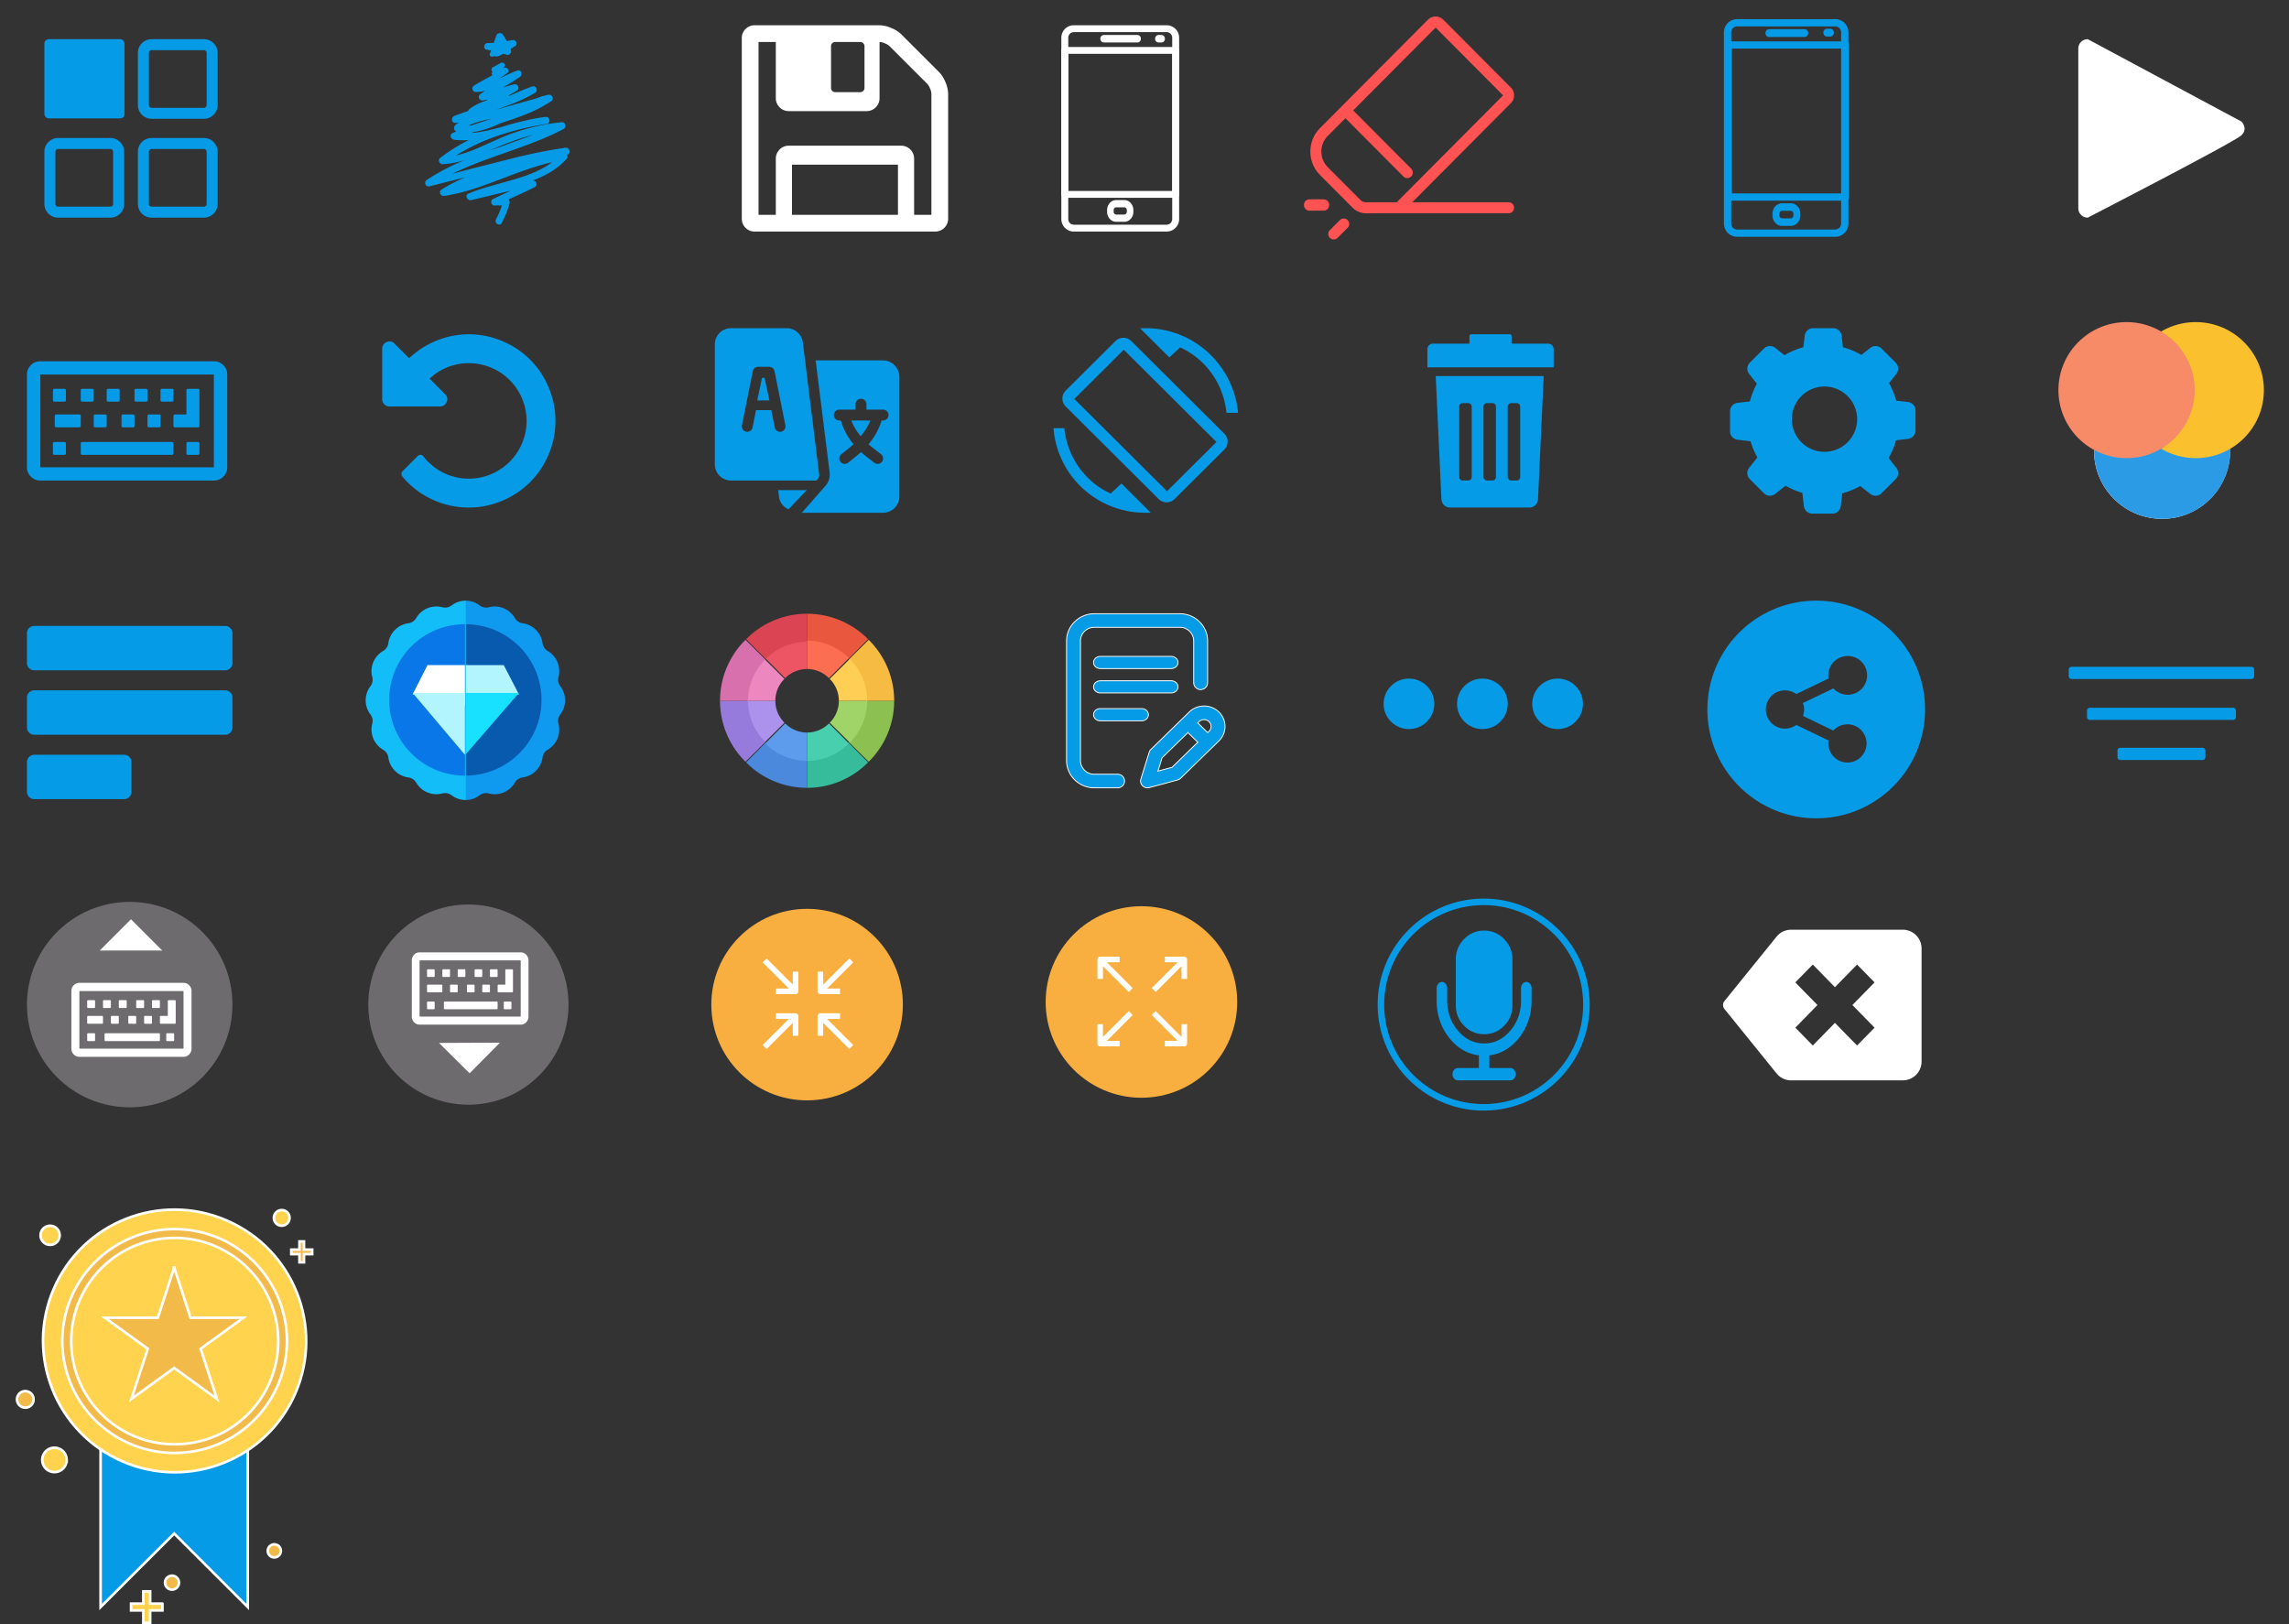 <svg xmlns="http://www.w3.org/2000/svg" xmlns:xlink="http://www.w3.org/1999/xlink" width="2628.972" height="1865.517" xmlns:v="https://vecta.io/nano"><rect width="100%" height="100%" fill="#333333" stroke="none"/><style><![CDATA[.B{fill:#069be6}.C{fill:#fff}.D{stroke-miterlimit:10}.E{fill:#ffd34d}.F{fill:#f2ba49}]]></style><g class="B"><path d="M245.637 552H46.305a15.38 15.38 0 0 1-5.884-1.116 15.32 15.32 0 0 1-4.956-3.346 14.62 14.62 0 0 1-4.493-10.762V430.223a15.08 15.08 0 0 1 1.124-5.842 15.2 15.2 0 0 1 3.369-4.921c1.416-1.43 3.1-2.566 4.956-3.345A15.38 15.38 0 0 1 46.305 415h199.332a14.83 14.83 0 0 1 10.842 4.46 15.21 15.21 0 0 1 3.369 4.921c.759 1.853 1.141 3.839 1.124 5.842v106.553a14.62 14.62 0 0 1-4.493 10.762A14.83 14.83 0 0 1 245.637 552zM46.305 430.223v106.553h199.332V430.223zm16.345 92.269h11.18a1.64 1.64 0 0 0 1.864-1.844v-11.066a1.64 1.64 0 0 0-1.863-1.844H62.65a1.64 1.64 0 0 0-1.863 1.844v11.066a1.64 1.64 0 0 0 1.863 1.844zm2.129-31.615h26.088a1.64 1.64 0 0 0 1.864-1.846v-11.064a1.64 1.64 0 0 0-1.864-1.844H64.779a1.64 1.64 0 0 0-1.863 1.844v11.064a1.64 1.64 0 0 0 1.863 1.846zm-2.129-29.508h11.18a1.64 1.64 0 0 0 1.864-1.845V448.46a1.64 1.64 0 0 0-1.863-1.845H62.65a1.64 1.64 0 0 0-1.863 1.845v11.064a1.64 1.64 0 0 0 1.863 1.845zm134.663 46.369H94.631c-.515-.081-1.037.086-1.411.449s-.555.881-.489 1.397v11.062a1.66 1.66 0 0 0 1.9 1.846h102.678a1.66 1.66 0 0 0 1.9-1.846v-11.062c.066-.516-.115-1.033-.487-1.396s-.894-.53-1.409-.45zm-89.674-18.707a1.64 1.64 0 0 0 1.862 1.846h11.183a1.64 1.64 0 0 0 1.862-1.846v-11.064a1.64 1.64 0 0 0-1.862-1.844h-11.183a1.64 1.64 0 0 0-1.862 1.844zm-13.044-27.662h11.179a1.64 1.64 0 0 0 1.864-1.845V448.46a1.64 1.64 0 0 0-1.864-1.845H94.595a1.64 1.64 0 0 0-1.864 1.845v11.064a1.64 1.64 0 0 0 1.864 1.845zm44.988 27.662a1.64 1.64 0 0 0 1.863 1.846h11.18a1.64 1.64 0 0 0 1.865-1.846v-11.064a1.64 1.64 0 0 0-1.865-1.844h-11.18a1.64 1.64 0 0 0-1.863 1.844v11.064zm-15.173-27.662h11.179a1.64 1.64 0 0 0 1.864-1.845V448.46a1.64 1.64 0 0 0-1.864-1.845H124.41a1.64 1.64 0 0 0-1.864 1.845v11.064a1.64 1.64 0 0 0 1.864 1.845zm44.988 27.662a1.64 1.64 0 0 0 1.862 1.846h11.183a1.64 1.64 0 0 0 1.862-1.846v-11.064a1.64 1.64 0 0 0-1.862-1.844H171.26a1.64 1.64 0 0 0-1.862 1.844zm57.765 18.707h-11.178a1.64 1.64 0 0 0-1.865 1.846v11.062a1.64 1.64 0 0 0 1.865 1.846h11.178a1.64 1.64 0 0 0 1.865-1.846v-11.062a1.64 1.64 0 0 0-1.865-1.846zm-70.811-46.369h11.183a1.64 1.64 0 0 0 1.862-1.845V448.46a1.64 1.64 0 0 0-1.862-1.845h-11.183a1.64 1.64 0 0 0-1.862 1.845v11.064a1.64 1.64 0 0 0 1.862 1.845zm29.818 0h11.178a1.64 1.64 0 0 0 1.865-1.845V448.46a1.64 1.64 0 0 0-1.865-1.845H186.17a1.64 1.64 0 0 0-1.865 1.845v11.064a1.64 1.64 0 0 0 1.865 1.845z"/><path d="M199.213 489.031a1.64 1.64 0 0 0 1.863 1.846h26.087a1.64 1.64 0 0 0 1.865-1.846V448.46a1.64 1.64 0 0 0-1.865-1.845h-11.178a1.64 1.64 0 0 0-1.865 1.845v27.661h-13.043a1.64 1.64 0 0 0-1.864 1.844v11.066zM977.692 483a64.1 64.1 0 0 0 10.781 18 64.91 64.91 0 0 0 11.219-18zm36.568 106h-93.288l27.353-31.248a19.33 19.33 0 0 0 4.623-14.194L936.796 414h77.464a17.93 17.93 0 0 1 7.277 1.537c2.233.987 4.253 2.398 5.949 4.155a19.44 19.44 0 0 1 4.014 6.089c.973 2.325 1.473 4.82 1.472 7.34V570.3c-.017 10.326-8.386 18.69-18.712 18.7zm-25.367-69.716h0c3.53 3.238 7.015 5.905 10.7 8.73l4.524 3.5c2.687 2.154 6.612 1.722 8.765-.966s1.722-6.612-.965-8.765l-4.439-3.426c-3.307-2.522-6.725-5.129-9.915-8.044 3.139-3.754 5.942-7.776 8.376-12.02a77.47 77.47 0 0 0 6.655-15.293h1.666c2.228 0 4.286-1.188 5.4-3.117s1.114-4.306 0-6.235-3.172-3.118-5.4-3.117h-19.129v-6.23a6.24 6.24 0 0 0-6.237-6.238 6.24 6.24 0 0 0-6.238 6.238v6.235h-18.712c-2.228 0-4.286 1.188-5.4 3.117s-1.114 4.306 0 6.235 3.172 3.118 5.4 3.117h1.666c1.637 5.297 3.795 10.418 6.442 15.289a75.31 75.31 0 0 0 8.168 12.02c-3.955 3.614-7.841 6.671-11.956 9.909q-.981.772-1.981 1.561a6.24 6.24 0 0 0-.966 8.765c2.153 2.687 6.078 3.119 8.765.966l1.857-1.462c4.6-3.623 8.579-6.751 12.957-10.767zM878.17 434h-2.956l-5.522 26h14zm59.402 118h-97.963c-10.295-.018-18.632-8.366-18.637-18.661V395.662c.005-10.295 8.342-18.643 18.637-18.662h63.993a18.67 18.67 0 0 1 18.491 16.347l18.879 152.573c-.056 2.359-1.228 3.662-2.711 5.312l-.684.768zm-66.9-130.628c-2.96.009-5.505 2.099-6.091 5l-12.424 62.2a6.25 6.25 0 0 0 6.132 7.449c1.423-.002 2.801-.497 3.9-1.4a6.25 6.25 0 0 0 2.152-3.608l3.971-19.882h17.56l3.971 19.882a6.22 6.22 0 0 0 6.082 5 6.1 6.1 0 0 0 1.228-.125 6.23 6.23 0 0 0 4.872-7.32l-12.425-62.2c-.586-2.901-3.131-4.991-6.091-5zM893.692 563l1.077 8.168c.988 6.175 5.09 11.404 10.853 13.832l21.07-22zm771.587 20h91.386c2.54-.002 4.976-1.008 6.776-2.8a10.12 10.12 0 0 0 3.005-6.831L1772.972 432h-124l6.527 141.374c.093 2.576 1.166 5.019 3 6.831a9.61 9.61 0 0 0 6.78 2.795zm21.044-119.965c2.223.032 4.002 1.857 3.976 4.08v80.77c.026 2.223-1.753 4.048-3.976 4.08h-6.36c-2.223-.032-4.002-1.857-3.976-4.08v-80.771c-.026-2.223 1.753-4.048 3.976-4.08zm27.829 0c2.224.031 4.002 1.856 3.976 4.08v80.77c.026 2.224-1.752 4.049-3.976 4.08h-6.36c-2.223-.032-4.001-1.857-3.975-4.08v-80.771c-.026-2.223 1.752-4.048 3.975-4.08zm27.829 0c2.223.032 4.002 1.857 3.976 4.08v80.77c.026 2.224-1.752 4.049-3.976 4.08h-6.36c-2.224-.031-4.002-1.856-3.976-4.08v-80.771c-.026-2.223 1.753-4.048 3.976-4.08zm-96.426-68.297h42.166V386.2a2.13 2.13 0 0 1 2.05-2.2h44.28a2.13 2.13 0 0 1 2.05 2.2v8.54h42.166c3.511.125 6.259 3.068 6.144 6.58V422h-145v-20.679c-.117-3.513 2.631-6.458 6.144-6.583zM1321.737 589h-6.209c-13.504.031-26.89-2.507-39.445-7.481-37.338-14.841-62.981-49.629-66.111-89.686h12.418a96.56 96.56 0 0 0 5.7 24.029 93.48 93.48 0 0 0 11.268 21.131c4.589 6.448 9.998 12.271 16.091 17.322a89.55 89.55 0 0 0 20.166 12.6l12.418-11.484L1321.736 589zm18.184-11.925a13.19 13.19 0 0 1-9.314-3.975l-106.443-106a12.77 12.77 0 0 1 0-18.55l56.77-56.533a12.9 12.9 0 0 1 18.627 0l106.444 106a12.77 12.77 0 0 1 0 18.55l-56.769 56.533a13.19 13.19 0 0 1-9.314 3.975zm-49.229-175.342l-56.77 56.533 106.443 106 56.77-56.533zm131.28 72.435h-13.306a96.55 96.55 0 0 0-5.694-24.031 93.48 93.48 0 0 0-11.27-21.131 91.14 91.14 0 0 0-16.091-17.322c-6.132-5.078-12.914-9.316-20.166-12.6l-12.419 11.482L1309.319 377h6.209a106.06 106.06 0 0 1 72.182 28.046 107.91 107.91 0 0 1 34.262 69.121zM2104.517 590h-23.015a9.76 9.76 0 0 1-9.677-8.637l-1.774-15.231a86.18 86.18 0 0 1-19.314-8.175l-11.836 9.37a9.83 9.83 0 0 1-6.074 2.122c-2.583.006-5.06-1.022-6.88-2.854l-16.268-16.272a9.8 9.8 0 0 1-.733-12.955l9.445-11.915a87.53 87.53 0 0 1-7.826-18.585l-14.958-1.737a9.76 9.76 0 0 1-8.635-9.678v-23.02a9.76 9.76 0 0 1 8.635-9.678l14.188-1.62c1.776-7.094 4.472-13.925 8.019-20.32l-8.868-11.221a9.74 9.74 0 0 1 .733-12.955l16.269-16.272a9.76 9.76 0 0 1 6.9-2.841c2.198-.007 4.333.737 6.051 2.108l10.6 8.406c6.777-4.046 14.081-7.134 21.705-9.177l1.546-13.226a9.76 9.76 0 0 1 9.677-8.637h23.015a9.76 9.76 0 0 1 9.677 8.637l1.542 13.225a85.98 85.98 0 0 1 21.165 8.869l10.216-8.1a9.83 9.83 0 0 1 6.074-2.122c2.583-.006 5.06 1.022 6.88 2.854l16.23 16.237a9.78 9.78 0 0 1 .733 12.955l-8.328 10.527a85.58 85.58 0 0 1 8.173 20.128l13.532 1.581a9.76 9.76 0 0 1 8.636 9.678v23.02a9.76 9.76 0 0 1-8.636 9.678l-13.724 1.581a85.07 85.07 0 0 1-8.52 20.359l8.905 11.3a9.74 9.74 0 0 1-.733 12.956l-16.268 16.272a9.76 9.76 0 0 1-6.9 2.841 9.65 9.65 0 0 1-6.05-2.108l-11.454-9.068a87.06 87.06 0 0 1-20.7 8.367l-1.7 14.692a9.76 9.76 0 0 1-9.675 8.641zm-9.045-146c-20.711 0-37.5 16.789-37.5 37.5s16.789 37.5 37.5 37.5 37.5-16.789 37.5-37.5c-.024-20.701-16.799-37.476-37.5-37.5z"/></g><path d="M2483.335 439.723c43.138.07 78.058 35.085 78.011 78.223s-35.042 78.077-78.18 78.053-78.096-35-78.096-78.138a78.2 78.2 0 0 1 78.265-78.138z" class="C"/><ellipse cx="2483.335" cy="517.861" rx="78.265" ry="78.138" fill="#2c9be6" style="mix-blend-mode:multiply"/><ellipse cx="2521.865" cy="448.138" rx="78.265" ry="78.138" fill="#fac02e" style="mix-blend-mode:multiply"/><ellipse cx="2442.396" cy="448.138" rx="78.265" ry="78.138" fill="#f78a67" style="mix-blend-mode:multiply"/><path d="M630.072 444.892a98.29 98.29 0 0 0-52.99-52.992 98.17 98.17 0 0 0-75.466-.713 100.57 100.57 0 0 0-31.676 20.279l-16.845-16.715a7.37 7.37 0 0 0-8.94-1.815 7.75 7.75 0 0 0-5.183 7.646v58.043a7.97 7.97 0 0 0 2.462 5.83c1.521 1.59 3.631 2.481 5.831 2.462h58.042c3.412.147 6.517-1.959 7.644-5.183a7.37 7.37 0 0 0-1.815-8.94l-17.749-17.878c6.003-5.672 13.041-10.137 20.73-13.151a65.78 65.78 0 0 1 24.357-4.6c8.841-.028 17.594 1.758 25.718 5.247a65.71 65.71 0 0 1 35.37 35.37c6.994 16.432 6.994 35.003 0 51.435a65.71 65.71 0 0 1-35.37 35.37 64.63 64.63 0 0 1-25.72 5.247c-20.518.058-39.883-9.481-52.342-25.783a4.04 4.04 0 0 0-2.98-1.556c-1.189-.039-2.348.377-3.24 1.164l-17.746 17.881a3.84 3.84 0 0 0-1.1 2.656 4.63 4.63 0 0 0 .843 2.917 97.25 97.25 0 0 0 34.2 26.493c13.251 6.232 27.722 9.44 42.365 9.394a96.82 96.82 0 0 0 38.607-7.9 98.3 98.3 0 0 0 52.993-52.992 98.28 98.28 0 0 0 0-77.215zm1073.975 830.858a122.65 122.65 0 0 1-24.537-2.474 121.09 121.09 0 0 1-43.535-18.32 122.11 122.11 0 0 1-44.11-53.565c-3.113-7.365-5.489-15.021-7.094-22.854a122.94 122.94 0 0 1 0-49.074 121.09 121.09 0 0 1 18.32-43.535 122.11 122.11 0 0 1 53.566-44.11c7.365-3.113 15.02-5.489 22.853-7.094a122.94 122.94 0 0 1 49.074 0 121.09 121.09 0 0 1 43.535 18.32c19.574 13.214 34.897 31.821 44.111 53.566 3.113 7.365 5.489 15.021 7.094 22.854a122.94 122.94 0 0 1 0 49.074 121.09 121.09 0 0 1-18.32 43.535c-13.214 19.574-31.821 34.897-53.566 44.111-7.365 3.113-15.021 5.489-22.854 7.094a122.65 122.65 0 0 1-24.537 2.472zm0-236a115.1 115.1 0 0 0-23.025 2.321c-14.614 2.993-28.496 8.834-40.853 17.191a114.58 114.58 0 0 0-41.394 50.267 113.68 113.68 0 0 0-6.657 21.446 115.36 115.36 0 0 0 0 46.051c2.993 14.614 8.834 28.496 17.191 40.853a114.58 114.58 0 0 0 50.267 41.393c6.911 2.921 14.095 5.151 21.446 6.657a115.36 115.36 0 0 0 46.051 0c14.614-2.993 28.496-8.834 40.853-17.191 18.368-12.4 32.747-29.86 41.393-50.266 2.921-6.911 5.151-14.095 6.657-21.446a115.36 115.36 0 0 0 0-46.051c-2.993-14.614-8.834-28.496-17.191-40.853-12.4-18.369-29.86-32.747-50.266-41.394a113.68 113.68 0 0 0-21.446-6.657 115.11 115.11 0 0 0-23.026-2.321zm.5 148.25a31.04 31.04 0 0 0 22.953-9.708 32.1 32.1 0 0 0 9.547-23.346v-52.889a32.1 32.1 0 0 0-9.546-23.346c-5.958-6.302-14.282-9.823-22.954-9.711a31.04 31.04 0 0 0-22.953 9.711 32.1 32.1 0 0 0-9.547 23.346v52.889a32.1 32.1 0 0 0 9.547 23.346 31.04 31.04 0 0 0 22.953 9.708zm52.7-57.9a5.37 5.37 0 0 0-8.515 0 7.39 7.39 0 0 0-1.8 4.965v14.123q0 20.416-12.443 34.926-12.443 14.51-29.942 14.511-17.5 0-29.947-14.511-12.447-14.511-12.441-34.926v-14.126a7.38 7.38 0 0 0-1.8-4.965c-1.023-1.312-2.591-2.085-4.255-2.097-1.665.012-3.234.786-4.257 2.1a7.38 7.38 0 0 0-1.8 4.962v14.126q0 24.387 13.956 42.429 13.956 18.042 34.488 20.688v14.568h-24.222c-1.665.012-3.234.786-4.257 2.1-2.398 2.876-2.398 7.055 0 9.931a5.45 5.45 0 0 0 4.257 2.1h60.553a5.45 5.45 0 0 0 4.257-2.1 7.75 7.75 0 0 0 0-9.931c-1.023-1.314-2.591-2.088-4.257-2.1h-24.219v-14.568q20.53-2.647 34.485-20.688 13.955-18.041 13.959-42.429v-14.126a7.38 7.38 0 0 0-1.8-4.962z" class="B"/><circle cx="148.972" cy="1154" r="118" fill="#6d6b6d"/><g class="C"><path d="M210.772 1214h-119.6a8.79 8.79 0 0 1-6.5-2.768c-1.764-1.77-2.737-4.178-2.7-6.677v-66.11c-.038-2.499.936-4.907 2.7-6.678a8.79 8.79 0 0 1 6.5-2.767h119.6a8.79 8.79 0 0 1 6.5 2.767c1.764 1.771 2.738 4.179 2.7 6.678v66.11c.037 2.499-.936 4.907-2.7 6.677a8.79 8.79 0 0 1-6.5 2.768zm-119.6-75.555v66.11h119.6v-66.11zm10.093 57.47h6.809a1 1 0 0 0 1.135-1.13v-6.783a1 1 0 0 0-1.135-1.13h-6.809a1 1 0 0 0-1.135 1.13v6.782a1 1 0 0 0 1.135 1.131zm0-19.893h15.888a1 1 0 0 0 1.135-1.131v-6.782a1 1 0 0 0-1.135-1.13h-15.888a1 1 0 0 0-1.135 1.13v6.781a1 1 0 0 0 1.135 1.132z"/><use xlink:href="#B"/><path d="M182.523 1186.872h-61.284a1 1 0 0 0-1.135 1.131v6.78a1 1 0 0 0 1.135 1.132h61.282a1 1 0 0 0 1.136-1.131v-6.781a1 1 0 0 0-1.134-1.131z"/><use xlink:href="#C"/><use xlink:href="#B" x="18.158"/><path d="M147.34 1174.89a1 1 0 0 0 1.135 1.132h6.808a1 1 0 0 0 1.136-1.132v-6.781a1 1 0 0 0-1.136-1.13h-6.808a1 1 0 0 0-1.135 1.13v6.781z"/><use xlink:href="#B" x="36.316"/><use xlink:href="#C" x="38.131"/><path d="M198.862 1186.872h-6.807a1 1 0 0 0-1.136 1.131v6.78a1 1 0 0 0 1.136 1.132h6.807a1 1 0 0 0 1.136-1.132v-6.78a1 1 0 0 0-1.136-1.131zm-41.309-28.935h6.811a1 1 0 0 0 1.134-1.131v-6.781a1 1 0 0 0-1.134-1.131h-6.811a1 1 0 0 0-1.134 1.131v6.781a1 1 0 0 0 1.134 1.131zm18.16 0h6.807a1 1 0 0 0 1.136-1.131v-6.781a1 1 0 0 0-1.136-1.131h-6.807a1 1 0 0 0-1.136 1.131v6.781a1 1 0 0 0 1.136 1.131zm7.943 16.957a1 1 0 0 0 1.135 1.131h15.887a1 1 0 0 0 1.136-1.131v-24.869a1 1 0 0 0-1.136-1.131h-6.808a1 1 0 0 0-1.135 1.131v16.953h-7.944a1 1 0 0 0-1.135 1.131v6.785zm-69.177-82.982l35.943-35.943 35.943 35.943z"/></g><circle cx="537.972" cy="1154" r="115" fill="#6d6b6d"/><g class="C"><path d="M598.038 1177H481.905a8.51 8.51 0 0 1-6.316-2.7c-1.713-1.735-2.656-4.085-2.617-6.523v-64.555a9.07 9.07 0 0 1 2.617-6.522 8.51 8.51 0 0 1 6.316-2.7h116.133a8.51 8.51 0 0 1 6.317 2.7c1.713 1.734 2.656 4.085 2.617 6.522v64.555a9.08 9.08 0 0 1-2.617 6.521c-1.633 1.748-3.925 2.729-6.317 2.702zm-116.133-73.778v64.555h116.133v-64.555zm9.628 56.119h6.614c.303.042.608-.06.824-.276s.318-.521.276-.824v-6.63c.042-.303-.06-.608-.276-.824s-.521-.318-.824-.276h-6.614c-.303-.042-.607.061-.823.277a.98.98 0 0 0-.277.823v6.626a.98.98 0 0 0 .274.827.97.97 0 0 0 .826.277zm0-19.426h15.429c.303.042.607-.061.823-.277a.98.98 0 0 0 .277-.823v-6.63c.042-.303-.06-.608-.276-.824s-.521-.318-.824-.276h-15.429c-.303-.042-.608.06-.824.276s-.318.521-.276.824v6.625a.98.98 0 0 0 .274.827c.216.217.522.32.826.278z"/><use xlink:href="#D"/><path d="M570.437 1150.511h-59.51c-.303-.042-.607.061-.823.277a.98.98 0 0 0-.277.823v6.625c-.042.303.061.607.277.823a.98.98 0 0 0 .823.277h59.508c.303.042.607-.061.823-.277a.98.98 0 0 0 .277-.823v-6.625c.042-.302-.06-.607-.276-.823s-.52-.319-.822-.277zm-53.557-11.701c-.042.303.061.607.277.823a.98.98 0 0 0 .823.277h6.614c.303.042.608-.06.824-.276s.318-.521.276-.824v-6.625c.043-.303-.06-.608-.276-.824s-.521-.318-.824-.276h-6.614c-.303-.042-.608.06-.824.276s-.318.521-.276.824zm-7.716-16.554h6.613c.303.042.608-.06.824-.276s.318-.521.276-.824v-6.63c.042-.303-.061-.607-.277-.823a.98.98 0 0 0-.823-.277h-6.613c-.303-.042-.608.06-.824.276s-.318.521-.276.824v6.626a.98.98 0 0 0 .274.827.97.97 0 0 0 .826.277zm27.111 16.554c-.042.303.061.607.277.823a.98.98 0 0 0 .823.277h6.613c.303.042.607-.061.823-.277a.98.98 0 0 0 .277-.823v-6.625c.042-.303-.061-.607-.277-.823a.98.98 0 0 0-.823-.277h-6.613c-.303-.042-.608.06-.824.276s-.318.521-.276.824v6.625zm-9.479-16.554h6.613c.303.042.608-.06.824-.276s.318-.521.276-.824v-6.63c.042-.303-.06-.608-.276-.824s-.521-.318-.824-.276h-6.613c-.303-.042-.608.06-.824.276s-.318.521-.276.824v6.626a.98.98 0 0 0 .274.827.97.97 0 0 0 .826.277zm27.11 16.554c-.042.303.061.607.277.823a.98.98 0 0 0 .823.277h6.615c.303.042.608-.06.824-.276s.318-.521.276-.824v-6.625c.042-.303-.06-.608-.276-.824s-.521-.318-.824-.276h-6.615c-.303-.042-.608.06-.824.276s-.318.521-.276.824zm32.397 11.701h-6.613c-.303-.042-.607.061-.823.277a.98.98 0 0 0-.277.823v6.625c-.041.303.061.607.277.823s.52.318.823.277h6.61c.303.042.607-.061.823-.277a.98.98 0 0 0 .277-.823v-6.625a.98.98 0 0 0-.276-.822c-.215-.216-.519-.319-.821-.278z"/><use xlink:href="#D" x="54.657"/><path d="M563.822 1122.256h6.61c.303.042.607-.061.823-.277a.98.98 0 0 0 .277-.823v-6.63a.98.98 0 0 0-.276-.822c-.215-.216-.519-.319-.821-.278h-6.613c-.303-.042-.607.061-.823.277a.98.98 0 0 0-.277.823v6.626c-.043.303.059.609.275.826s.522.32.825.278zm7.716 16.555c-.042.303.061.607.277.823a.98.98 0 0 0 .823.277h15.429c.303.042.607-.061.823-.277a.98.98 0 0 0 .277-.823v-24.285c.042-.303-.061-.607-.277-.823a.98.98 0 0 0-.823-.277h-6.611c-.303-.042-.607.061-.823.277a.98.98 0 0 0-.277.823v16.559h-7.718c-.303-.042-.608.06-.824.276s-.318.521-.276.824v6.622zm2.704 58.912l-34.877 35.179-35.179-34.877z"/></g><circle cx="1310.972" cy="1151" r="110" fill="#f9af3f"/><path d="M1285.912 1105.382V1099h-22.336a3.19 3.19 0 0 0-3.191 3.191v22.336h6.382v-14.646l29.643 29.644 4.5-4.5-29.644-29.643zm74.282-6.382h-22.334v6.382h14.644l-29.644 29.643 4.5 4.5 29.643-29.644v14.646h6.382v-22.336a3.19 3.19 0 0 0-3.191-3.191zm-3.191 92.119l-29.643-29.644-4.5 4.5 29.644 29.643h-14.644V1202h22.334a3.19 3.19 0 0 0 3.191-3.191v-22.334h-6.382zm-60.593-29.644l-29.643 29.652v-14.635h-6.382v22.319a3.19 3.19 0 0 0 3.191 3.188h22.336v-6.376h-14.646l29.644-29.62z" class="C"/><circle cx="926.972" cy="1154" r="110" fill="#f9af3f"/><path d="M942.2 1142h22.6v-6.457h-14.819l29.991-29.991-4.552-4.552-29.991 29.991v-14.818h-6.457v22.599A3.23 3.23 0 0 0 942.2 1142zm-28.456 0h-22.6v-6.457h14.819l-29.991-29.991 4.552-4.552 29.991 29.991v-14.818h6.457v22.6a3.23 3.23 0 0 1-3.228 3.227zm31.685 33.009L975.42 1205l4.552-4.552-29.991-29.991h14.818V1164h-22.6a3.23 3.23 0 0 0-3.227 3.228v22.6h6.457zM880.524 1205l29.991-30v14.806h6.457v-22.58a3.23 3.23 0 0 0-.946-2.282 3.22 3.22 0 0 0-2.282-.944h-22.6v6.452h14.819l-29.991 29.967zm1305.073 36h-128.619a21.2 21.2 0 0 1-16.546-7.926l-59.853-74.012a7.28 7.28 0 0 1 0-9.123l59.846-74.005a21.22 21.22 0 0 1 16.553-7.934h128.619a21.53 21.53 0 0 1 21.375 21.625v129.75a21.53 21.53 0 0 1-21.375 21.625zm-78.125-66h0l25.438 26 20.062-20.5-25.438-26 25.438-26-20.062-20.5-25.438 26-25.437-26-20.063 20.5 25.438 26-25.438 26 20.063 20.5 25.437-26z" class="C"/><path d="M258.661 719H39.285a8.37 8.37 0 0 0-8.313 8.436v34.128A8.37 8.37 0 0 0 39.285 770h219.376a8.37 8.37 0 0 0 8.311-8.436v-34.128a8.37 8.37 0 0 0-8.311-8.436zm0 74H39.285a8.37 8.37 0 0 0-8.313 8.435v34.13A8.37 8.37 0 0 0 39.285 844h219.376a8.37 8.37 0 0 0 8.311-8.436v-34.129a8.37 8.37 0 0 0-8.311-8.435zm-116.143 74H39.426a8.44 8.44 0 0 0-8.454 8.435v34.13A8.44 8.44 0 0 0 39.426 918h103.092a8.44 8.44 0 0 0 8.454-8.436v-34.129a8.44 8.44 0 0 0-8.454-8.435z" class="B"/><path d="M994.772 805h32.2a98.19 98.19 0 0 1-29.236 70l-22.764-22.557c12.682-12.528 19.814-29.616 19.8-47.443z" fill="#8cc152"/><path d="M996.972 875.729v.035a98.24 98.24 0 0 1-70 29.236v-32.2a66.59 66.59 0 0 0 47.422-19.8z" fill="#37bc9b"/><path d="M952.121 831l22.851 22.994c-12.683 12.816-29.969 20.021-48 20.006v-32.524c9.446.011 18.504-3.762 25.149-10.476z" fill="#48cfad"/><path d="M926.972 872.8V905a98.3 98.3 0 0 1-70-29.236L879.55 853c12.525 12.674 29.603 19.805 47.422 19.8z" fill="#4a89dc"/><path d="M926.972 841.474V874c-18.028.008-35.311-7.193-48-20l22.849-23a35.4 35.4 0 0 0 25.151 10.474z" fill="#5d9cec"/><path d="M963.472 805h32.5a67.45 67.45 0 0 1-20.005 48l-22.995-22.853A35.4 35.4 0 0 0 963.443 805z" fill="#a0d468"/><path d="M900.972 830.146L877.979 853a67.44 67.44 0 0 1-20.007-48h32.526c-.004 9.444 3.767 18.497 10.474 25.146z" fill="#ac92ec"/><path d="M1026.972 805h-32.2a66.58 66.58 0 0 0-19.8-47.426L997.736 735a98.27 98.27 0 0 1 29.236 70z" fill="#f6bb42"/><path d="M996.972 734.238L974.394 757c-12.521-12.68-29.602-19.811-47.422-19.8V705c26.307-.021 51.524 10.511 70 29.238z" fill="#e9573f"/><path d="M995.972 805h-32.526c.01-9.445-3.762-18.502-10.474-25.147L975.965 757c12.818 12.682 20.024 29.969 20.007 48z" fill="#ffce54"/><path d="M926.972 736v32.526A35.3 35.3 0 0 0 901.855 779h-.032l-22.851-23a67.5 67.5 0 0 1 48-20z" fill="#ed5565"/><path d="M878.972 852.422L856.208 875a98.28 98.28 0 0 1-29.236-70h32.2a66.58 66.58 0 0 0 19.8 47.422z" fill="#967adc"/><path d="M877.977 757l22.995 22.851A35.35 35.35 0 0 0 890.501 805h-32.529c-.016-18.031 7.189-35.317 20.005-48z" fill="#ec87c0"/><path d="M856.208 735l22.764 22.574a66.58 66.58 0 0 0-19.8 47.426h-32.2a98.27 98.27 0 0 1 29.236-70z" fill="#d770ad"/><path d="M974.972 756l-22.849 23a35.34 35.34 0 0 0-25.151-10.471V736c18.03-.015 35.315 7.187 48 20z" fill="#fc6e51"/><path d="M926.972 705v32.2A66.64 66.64 0 0 0 879.55 757l-22.578-22.762a98.28 98.28 0 0 1 70-29.238z" fill="#da4453"/><g transform="matrix(0 -1 1 0 1589.085 837.5)" class="B"><ellipse cx="29" cy="29.127" rx="29" ry="29.127" transform="matrix(-1 0 0 -1 58 142.623)"/><ellipse cx="29" cy="29.127" rx="29" ry="29.127" transform="matrix(-1 0 0 -1 58 58.254)"/><ellipse cx="29" cy="29.127" rx="29" ry="29.127" transform="matrix(-1 0 0 -1 58 229)"/></g><path d="M1283.599 889.375h-26.697a15.82 15.82 0 0 1-15.965-15.625v-137.5a15.82 15.82 0 0 1 15.965-15.625h98.14a15.82 15.82 0 0 1 15.965 15.625v48.05c.084 4.348 3.633 7.829 7.982 7.829s7.898-3.481 7.983-7.829v-48.05c0-17.231-14.324-31.25-31.93-31.25h-98.14c-17.606 0-31.93 14.019-31.93 31.25v137.5c0 17.231 14.324 31.25 31.93 31.25h26.7c2.828.055 5.465-1.421 6.895-3.861s1.43-5.462 0-7.902-4.067-3.917-6.895-3.861zM1317.99 905a8.16 8.16 0 0 1-5.739-2.363 7.71 7.71 0 0 1-1.933-7.749l9.586-30.837a7.84 7.84 0 0 1 2.008-3.269l44.017-42.915a23.87 23.87 0 0 1 7.943-5.15 24.72 24.72 0 0 1 18.107 0 23.9 23.9 0 0 1 7.954 5.155 23.27 23.27 0 0 1 5.276 7.772 23.14 23.14 0 0 1 0 17.7 23.26 23.26 0 0 1-5.275 7.77l-43.92 42.837a8.08 8.08 0 0 1-3.524 2.005l-32.36 8.759c-.698.189-1.417.285-2.14.285zm46.372-63.47l-29.7 28.956-4.764 15.327 16.28-4.406 29.525-28.8-11.341-11.077zm18.569-14.868a8.06 8.06 0 0 0-5.669 2.291l-1.548 1.51 11.338 11.079 1.553-1.515c1.497-1.454 2.341-3.452 2.34-5.538s-.847-4.084-2.345-5.536a8.06 8.06 0 0 0-5.669-2.291zM1352.972 789c0-3.866-3.531-7-7.886-7h-81.228c-4.355 0-7.886 3.134-7.886 7s3.531 7 7.886 7h81.228c4.355 0 7.886-3.134 7.886-7zm-89.369 25c-4.214 0-7.631 3.134-7.631 7s3.417 7 7.631 7h47.738c4.214 0 7.631-3.134 7.631-7s-3.417-7-7.631-7zm81.483-60h-81.228c-4.355 0-7.886 3.134-7.886 7s3.531 7 7.886 7h81.228c4.355 0 7.886-3.134 7.886-7s-3.531-7-7.886-7z" stroke="#fff" class="B D"/><path d="M648.972 804.5c.018-5.854-1.894-11.55-5.441-16.207-2.285-3.003-3.06-6.891-2.1-10.54a26.84 26.84 0 0 0-12.368-29.953 12.23 12.23 0 0 1-5.96-8.934 26.78 26.78 0 0 0-22.868-22.93 12.2 12.2 0 0 1-8.916-5.967 26.68 26.68 0 0 0-29.881-12.416 12.26 12.26 0 0 1-3.106.4c-2.675-.005-5.276-.88-7.41-2.493a26.48 26.48 0 0 0-16.178-5.46l-26.772 114.5L534.744 919a26.47 26.47 0 0 0 16.169-5.454 12.25 12.25 0 0 1 10.514-2.1 26.72 26.72 0 0 0 29.886-12.4 12.2 12.2 0 0 1 8.912-5.974 26.78 26.78 0 0 0 22.876-22.922 12.23 12.23 0 0 1 5.953-8.938 26.84 26.84 0 0 0 12.384-29.953c-.964-3.648-.194-7.536 2.087-10.541a26.63 26.63 0 0 0 5.447-16.218z" fill="#0f9af0"/><path d="M534.309 717l-19.337 87 19.337 87c48.415 0 87.663-38.951 87.663-87s-39.248-87-87.663-87z" fill="#085aae"/><path d="M534.49 764l-13.518 47 75-13.429L578.547 764z" fill="#b2f5ff"/><path d="M534.49 867l61.482-71H534.49l-13.518 35.5z" fill="#18e0ff"/><path d="M518.694 695.454a12.47 12.47 0 0 1-7.468 2.5 12.41 12.41 0 0 1-3.117-.4c-5.689-1.494-11.71-1.087-17.145 1.16a26.66 26.66 0 0 0-12.944 11.243c-1.911 3.267-5.221 5.471-8.972 5.974a26.87 26.87 0 0 0-23.03 22.923 12.23 12.23 0 0 1-5.993 8.938c-10.424 6.039-15.527 18.299-12.468 29.951a12.19 12.19 0 0 1-2.1 10.541 26.72 26.72 0 0 0-.006 32.424 12.19 12.19 0 0 1 2.11 10.539c-3.063 11.65 2.035 23.91 12.455 29.953a12.23 12.23 0 0 1 6 8.933 26.87 26.87 0 0 0 23.022 22.931c3.752.5 7.064 2.701 8.977 5.967a26.98 26.98 0 0 0 23.242 13.295c2.309 0 4.608-.297 6.842-.882 3.663-.954 7.561-.184 10.586 2.092 4.681 3.561 10.405 5.481 16.287 5.464V690a26.77 26.77 0 0 0-16.278 5.454z" fill="#13bdf7"/><path d="M446.972 804c0 48.049 38.951 87 87 87V717c-48.049 0-87 38.951-87 87z" fill="#0a77e8"/><path d="M533.972 764h-42.995l-17.005 33.571 60 13.429z" class="C"/><path d="M473.972 796l60 71v-71z" fill="#b2f5ff"/><g class="B"><path d="M2085.972 940a125.9 125.9 0 0 1-25.191-2.54 124.31 124.31 0 0 1-44.7-18.81 125.38 125.38 0 0 1-45.287-55c-3.196-7.561-5.635-15.42-7.282-23.462a126.2 126.2 0 0 1 0-50.381c3.274-15.99 9.665-31.179 18.808-44.7 13.567-20.095 32.67-35.825 54.995-45.284a124.36 124.36 0 0 1 23.463-7.283 126.21 126.21 0 0 1 50.382 0c15.99 3.274 31.179 9.665 44.7 18.808a125.37 125.37 0 0 1 45.291 55 124.36 124.36 0 0 1 7.284 23.463 126.2 126.2 0 0 1 0 50.383 124.32 124.32 0 0 1-18.81 44.7 125.38 125.38 0 0 1-55 45.29c-7.562 3.196-15.421 5.636-23.464 7.284-8.29 1.688-16.729 2.536-25.189 2.532zm-22.943-107.277l37.14 17.863a21.95 21.95 0 0 0 39.133 16.711 21.95 21.95 0 0 0-26.457-33.327c-2.732 1.234-5.182 3.013-7.2 5.23l-34.89-16.785a21.67 21.67 0 0 0 0-14.828l34.89-16.779a21.99 21.99 0 0 0 7.2 5.229 22.27 22.27 0 0 0 27.006-33.736 22.27 22.27 0 0 0-39.679 17.118l-37.14 17.858a21.97 21.97 0 0 0-29.281 3.006c-7.546 8.361-7.546 21.074 0 29.434a21.97 21.97 0 0 0 29.281 3.006h0z"/><rect width="171" height="14" rx="3" x="2396.972" y="813"/><rect width="213" height="14" rx="3" x="2375.972" y="766"/><rect width="101" height="14" rx="3" x="2431.972" y="859"/><rect width="92" height="91" rx="5" x="50.972" y="45"/><path d="M234.179 136.462h-60.016c-8.716.007-15.787-7.053-15.794-15.769V60.769c.007-8.716 7.078-15.776 15.794-15.769h60.016c8.714-.005 15.783 7.055 15.79 15.769v59.924c-.007 8.714-7.076 15.774-15.79 15.769zm-60.016-78.847a3.16 3.16 0 0 0-3.159 3.154v59.924a3.16 3.16 0 0 0 3.159 3.154h60.016a3.16 3.16 0 0 0 3.159-3.154V60.769a3.16 3.16 0 0 0-3.159-3.154zM126.782 250H66.766c-8.716.007-15.787-7.053-15.794-15.769v-59.924c.007-8.716 7.078-15.776 15.794-15.769h60.016c8.714-.005 15.783 7.055 15.79 15.769v59.924c-.007 8.714-7.076 15.774-15.79 15.769zm-60.016-78.847a3.16 3.16 0 0 0-3.159 3.154v59.924a3.16 3.16 0 0 0 3.159 3.154h60.016a3.16 3.16 0 0 0 3.159-3.154v-59.924a3.16 3.16 0 0 0-3.159-3.154zM234.179 250h-60.016c-8.716.007-15.787-7.053-15.794-15.769v-59.924c.007-8.716 7.078-15.776 15.794-15.769h60.016c8.714-.005 15.783 7.055 15.79 15.769v59.924c-.007 8.714-7.076 15.774-15.79 15.769zm-60.016-78.847a3.16 3.16 0 0 0-3.159 3.154v59.924a3.16 3.16 0 0 0 3.159 3.154h60.016a3.16 3.16 0 0 0 3.159-3.154v-59.924a3.16 3.16 0 0 0-3.159-3.154z"/></g><path d="M1520.279 229h-16.343a6.42 6.42 0 0 0-6.328 6.5 6.42 6.42 0 0 0 6.328 6.5h16.344a6.42 6.42 0 0 0 6.328-6.5 6.42 6.42 0 0 0-6.329-6.5zm27.492 23.837c-2.45-2.45-6.421-2.45-8.871 0l-11.455 11.454c-1.622 1.577-2.269 3.905-1.694 6.092s2.284 3.896 4.471 4.472a6.27 6.27 0 0 0 6.093-1.693l11.455-11.454a6.27 6.27 0 0 0 .001-8.871zm184.89-7.837h-163.668c-5.868.015-11.496-2.327-15.621-6.5l-37.309-37.5c-14.788-14.89-14.788-38.922 0-53.812l123.87-124.479a12.59 12.59 0 0 1 17.849 0l77.49 77.882c4.92 4.966 4.92 12.97 0 17.936l-113.233 113.789h110.623c1.678.004 3.285.675 4.468 1.864a6.33 6.33 0 0 1 1.842 4.478c.005 3.493-2.818 6.33-6.311 6.342zm-187.416-109.2l-20.258 20.359c-9.842 9.933-9.842 25.941 0 35.874l37.312 37.5a9.39 9.39 0 0 0 6.694 2.786h35.2l122.158-122.76-77.493-77.882-94.686 95.156 66.6 66.929a6.37 6.37 0 0 1 0 8.969 6.29 6.29 0 0 1-8.924 0z" fill="#ff5252"/><g class="B"><path d="M2072.639 33.5h-40.834a4.31 4.31 0 0 0-4.083 4.5 4.31 4.31 0 0 0 4.083 4.5h40.834a4.31 4.31 0 0 0 4.083-4.5 4.31 4.31 0 0 0-4.083-4.5zm29.583-.5h-4c-2.343.147-4.129 2.156-4 4.5-.129 2.344 1.657 4.353 4 4.5h4c2.343-.147 4.129-2.156 4-4.5.129-2.344-1.657-4.353-4-4.5zm-45.536 226.5h-9.932c-6.083 0-11.032-5.361-11.032-11.951v-2.093c0-6.593 4.951-11.956 11.036-11.956h9.932c6.083 0 11.032 5.363 11.032 11.956v2.093c0 6.59-4.951 11.951-11.036 11.951zm-9.928-17.334c-1.745.075-3.101 1.545-3.036 3.29v2.093a3.17 3.17 0 0 0 3.036 3.284h9.932a3.17 3.17 0 0 0 3.032-3.284v-2.093c.065-1.746-1.292-3.216-3.037-3.29zM2107.772 272h-112.6c-8.352.027-15.151-6.71-15.2-15.062V37.062c.049-8.352 6.848-15.089 15.2-15.062h112.6c8.353-.028 15.152 6.71 15.2 15.062v219.88c-.05 8.351-6.849 15.086-15.2 15.058zm-112.6-241.667a6.77 6.77 0 0 0-6.792 6.729v219.879a6.77 6.77 0 0 0 6.792 6.725h112.6a6.77 6.77 0 0 0 6.789-6.728V37.062a6.77 6.77 0 0 0-6.789-6.729z"/><path d="M2119.516 230.5h-134.588a4.19 4.19 0 0 1-4.206-4.159V51.659a4.19 4.19 0 0 1 4.206-4.159h134.587a4.19 4.19 0 0 1 4.207 4.159v174.682a4.19 4.19 0 0 1-4.206 4.159zM1989.133 55.819v166.363h126.177V55.819z"/></g><path d="M2397.835 250c-5.902.095-10.764-4.611-10.863-10.513V55.512c.099-5.902 4.961-10.607 10.863-10.512l176.516 94.615s8.147 7.885 0 15.77S2397.835 250 2397.835 250z" class="C"/><path d="M573.434 258h0a4.49 4.49 0 0 1-3.649-2.128c-.726-1.147-.781-2.596-.142-3.794a106.5 106.5 0 0 0 6.8-16.045h-.074l-4.735-.13-3.526.133-.325.015a3.7 3.7 0 0 1-3.5-3.038c-.481-1.672.283-3.451 1.826-4.254 6.293-3.1 12.9-6.207 20.206-9.5-8.133 1.683-16.326 3.708-24.249 5.667l-21 4.979a4.28 4.28 0 0 1-.766.07c-1.08-.014-2.117-.421-2.918-1.145a4.9 4.9 0 0 1-1.548-2.584 3.28 3.28 0 0 1 2.041-3.85c.3-.133.608-.248.922-.344h.115c11.1-4.711 23.2-8.031 36.011-11.547 10.423-2.86 21.2-5.817 31.292-9.578a135.7 135.7 0 0 0 14.635-6.371c4.659-2.357 9.106-5.111 13.29-8.234-19.076 4.284-37.654 11.348-55.621 18.181-10.937 4.159-22.243 8.458-33.545 12.087a226.1 226.1 0 0 1-34.642 8.487 4.97 4.97 0 0 1-.643.042 4.43 4.43 0 0 1-4.289-3.13c-.468-1.692.306-3.482 1.859-4.3 8.737-5.513 17.939-10.254 27.5-14.169l-1.071.28-40.412 10.246a4.62 4.62 0 0 1-1.032.121 3.87 3.87 0 0 1-3.729-2.821 4.13 4.13 0 0 1 0-2.494 4.23 4.23 0 0 1 1.685-2.194 261.46 261.46 0 0 1 43.024-22.632 98.6 98.6 0 0 1-25.045 4.557h-.115a4.15 4.15 0 0 1-3.7-2.931 3.44 3.44 0 0 1 1.007-4 180.52 180.52 0 0 1 15.847-11.125c5.316-3.333 11.063-6.573 17.08-9.632-2.439.153-4.68.227-6.849.227a77.83 77.83 0 0 1-9.708-.571 4.91 4.91 0 0 1-4.155-3.886 3.33 3.33 0 0 1 2.038-3.735c.77-.329 1.537-.7 2.278-1.058.816-.395 1.66-.8 2.524-1.163h-.112a3.28 3.28 0 0 1-2.732-2.6c-.354-1.811.347-3.667 1.811-4.791l.934-.64c.847-.584 1.722-1.188 2.6-1.7l-.084.007c-1.3.114-2.518.222-3.8.222h-.119a3.85 3.85 0 0 1-2.6-.9 3.67 3.67 0 0 1-1.158-2.133 4.67 4.67 0 0 1 .448-2.943c.491-.976 1.335-1.73 2.361-2.107 4.25-1.6 9.881-3.68 15.749-5.63a4.5 4.5 0 0 1 1.765-2.448 52.88 52.88 0 0 1 9.627-5.8 89.42 89.42 0 0 1 10.347-4.045v-.8c-1.553.357-3.08.7-4.686.919-.232.029-.466.044-.7.044-1.803.073-3.441-1.039-4.04-2.741a4.05 4.05 0 0 1 1.667-4.577 115.03 115.03 0 0 1 2.648-1.875l2.653-1.877a45 45 0 0 1-10.681 1.302 3.63 3.63 0 0 1-3.6-2.662c-.528-1.689.125-3.523 1.6-4.499 4.457-2.921 9.18-5.455 13.747-7.907l7.381-4.042a3.6 3.6 0 0 1-.634-2.091c.038-.774.392-1.499.979-2.006a2.78 2.78 0 0 1-1.353-2.588c.038-1.145.75-2.158 1.814-2.583l4.438-2.449.011-.006 4.506-2.484a2.52 2.52 0 0 1 1.426-.433 3.54 3.54 0 0 1 3.026 1.969c.468.857.378 1.911-.227 2.677-.168.252-.353.491-.532.723a9.78 9.78 0 0 0-.658.923c.288-.066.528-.133.761-.2.172-.048.349-.1.545-.146a3.05 3.05 0 0 1 .849-.121c1.597.087 2.978 1.141 3.483 2.659.48 1.187.106 2.548-.914 3.322a114.91 114.91 0 0 1-9.872 6.778l5.033-2.385h.006a168.74 168.74 0 0 1 16.012-6.999 4.09 4.09 0 0 1 1.38-.255 3.47 3.47 0 0 1 3.273 2.666 4.19 4.19 0 0 1-1.579 4.75c-6.08 4.3-12.334 8.052-18.955 12.025l-.828.5c3.579-1.2 8.3-2.722 13.06-3.867.312-.065.629-.099.948-.1.897-.008 1.77.292 2.472.85a4.13 4.13 0 0 1 1.362 2.038c.53 1.71-.175 3.561-1.708 4.486-3.095 2.045-6.25 3.759-9.757 5.63l.411.41.165.164 4.206-1.826.022-.01c7.359-3.2 14.968-6.515 22.7-9.193.418-.146.857-.222 1.3-.225 1.772.086 3.264 1.356 3.632 3.091a4.37 4.37 0 0 1-.056 2.508 3.67 3.67 0 0 1-1.684 2.017c-7.047 4.083-14.361 7.688-21.891 10.792-6.522 2.726-13.762 5.406-22.785 8.435 7.382-1.946 14.9-4.108 22.168-6.2l23.661-6.592a74.8 74.8 0 0 1 13.982-4.213c.32-.065.646-.099.973-.1a4.16 4.16 0 0 1 2.579.865c.68.532 1.181 1.26 1.434 2.086.535 1.78-.206 3.697-1.8 4.654-8.833 5.747-18.212 10.607-28 14.509-9.825 4.024-20 7.374-29.583 10.459a155.85 155.85 0 0 1-15.117 6.216c-4.985 1.757-10.123 3.048-15.346 3.858-1.033.333-2.019.715-3.063 1.12l-.471.182c11.908-.94 23.609-3.864 34.573-6.779a277.44 277.44 0 0 1 27.274-7.391c7.848-1.964 15.817-3.41 23.855-4.327.129-.013.259-.019.384-.019a3.28 3.28 0 0 1 2.578 1.217 4.78 4.78 0 0 1 1.05 2.707c.138 1.837-.717 3.841-2.936 4.175a327.05 327.05 0 0 0-53.829 12.759c-18.938 6.308-35.865 14.2-50.313 23.47a131.8 131.8 0 0 0 19.326-6.167c6.318-2.5 12.653-5.39 18.779-8.183l15.252-6.75a241.31 241.31 0 0 1 67.954-17.119 4.06 4.06 0 0 1 .329-.014 3.8 3.8 0 0 1 3.637 3.108c.555 1.824-.211 3.79-1.854 4.757a336.59 336.59 0 0 1-33 14.82c-11.227 4.411-22.809 8.49-34.009 12.434-20.236 7.127-41.161 14.5-60.644 24.062l25.087-6.547 51.747-13.1c19.424-4.522 36.586-7.829 52.467-10.11a5.55 5.55 0 0 1 .818-.062 4.47 4.47 0 0 1 4.5 3.8c.142.874-.035 1.771-.5 2.525-.58.865-1.458 1.486-2.467 1.746h-.116a3.89 3.89 0 0 1-.576 4.787 79.53 79.53 0 0 1-17.872 14.753 123.38 123.38 0 0 1-21.042 10.1h.461c.108-.009.217-.014.323-.014.862-.005 1.693.326 2.316.922a4.35 4.35 0 0 1 1.21 2.161 4.41 4.41 0 0 1-.129 2.523c-.306.836-.923 1.522-1.722 1.914-9.644 4.9-19.732 9.451-29.488 13.851l-.706.318c1.129 1.04 1.625 2.599 1.306 4.1-2.086 8.6-5.566 16.011-8.951 22.863a3.12 3.12 0 0 1-2.894 1.934zm39.117-103.232c-14.831 3.791-30.113 9.3-48.094 17.348a56.83 56.83 0 0 0-2.689 1.148l14.167-5.028 36.616-13.468zm-48.017-18.382c-5.08.927-9.464 1.92-13.4 3.035a82.79 82.79 0 0 0-12.8 4.7h.331.079c.987 0 2.047-.009 3.2-.114 7.44-2.689 15.14-5.2 22.587-7.62h0zm23.47-90.308l-5.794 1.238-4.572-7.463a4.36 4.36 0 0 0-7.607.874l-2.877 8.481-6.858.218c-4.69 0-6.03 6.916-1.1 7.681l4.809.874-1.458 3.895c-1.1 2.657 2.877 4.222 4.809 2.439l.709.328c3.745.874 6.858-1.238 9.893-3.021 1.222.437 2.522.764 3.744 1.238 3.153 1.128 5.912-2.111 5.2-4.8-.144-.575-.342-1.136-.591-1.674 1.695-1.128 3.271-2.111 4.927-3.13 4.216-2.3 1.575-8.306-3.234-7.178z" class="B"/><g class="C"><path d="M1074.161 266H866.783a14.35 14.35 0 0 1-10.493-4.323c-2.82-2.756-4.382-6.551-4.318-10.493V43.811c-.062-3.942 1.5-7.736 4.318-10.493 2.757-2.818 6.551-4.38 10.493-4.318h143.189a35.78 35.78 0 0 1 13.573 3.085c4.352 1.687 8.334 4.203 11.727 7.408l43.2 43.2a36.12 36.12 0 0 1 7.413 11.726 35.82 35.82 0 0 1 3.087 13.581v143.184A14.75 14.75 0 0 1 1074.161 266zm-168.225-98.648h129.066a14.83 14.83 0 0 1 14.889 14.894v64.536h19.863v-139a17.09 17.09 0 0 0-1.555-5.972 16.69 16.69 0 0 0-3.1-5.353l-43.592-43.588a16.75 16.75 0 0 0-5.275-3.1 16.79 16.79 0 0 0-6.05-1.55v64.53a14.83 14.83 0 0 1-14.889 14.894h-89.357a14.83 14.83 0 0 1-14.894-14.895v-64.53H871.19v198.564h19.852v-64.535a14.83 14.83 0 0 1 14.894-14.894zm3.683 21.782v57.648h121.7v-57.647zm49.642-140.916a4.86 4.86 0 0 0-4.8 4.8v48.04a4.87 4.87 0 0 0 4.8 4.807h28.826a4.88 4.88 0 0 0 4.8-4.807V53.019a4.87 4.87 0 0 0-4.8-4.8zm347.186-8.014h-38.782c-2.257.126-3.99 2.051-3.878 4.309-.112 2.258 1.621 4.183 3.878 4.309h38.782c2.257-.126 3.99-2.051 3.878-4.309.112-2.258-1.621-4.183-3.878-4.309zm27.721 0h-3.734c-2.216.17-3.881 2.092-3.735 4.309-.146 2.217 1.519 4.139 3.735 4.309h3.734c2.214-.172 3.877-2.093 3.731-4.309.146-2.216-1.517-4.137-3.731-4.309zm-42.864 214.593h-9.361c-5.735 0-10.4-5.154-10.4-11.493v-2.007c0-6.337 4.667-11.493 10.4-11.493h9.362c5.734 0 10.4 5.156 10.4 11.493v2.007c.002 6.339-4.662 11.493-10.401 11.493zm-9.361-16.663a3.03 3.03 0 0 0-2.862 3.162v2.008c-.078 1.661 1.201 3.074 2.862 3.161h9.362c1.661-.087 2.94-1.5 2.861-3.161v-2.007a3.03 3.03 0 0 0-2.862-3.163zM1339.891 266h-106.533c-7.912.02-14.347-6.367-14.386-14.279V43.279c.039-7.912 6.474-14.299 14.386-14.279h106.537a14.41 14.41 0 0 1 13.25 8.727 14.06 14.06 0 0 1 1.132 5.552v208.446A14.35 14.35 0 0 1 1339.891 266zM1233.358 36.9a6.41 6.41 0 0 0-6.427 6.38v208.445a6.41 6.41 0 0 0 6.427 6.375h106.537a6.41 6.41 0 0 0 6.423-6.379V43.279a6.41 6.41 0 0 0-6.427-6.38z"/><path d="M1350.298 227.218h-127.346c-2.185.009-3.965-1.751-3.98-3.936V57.93c.014-2.185 1.795-3.946 3.98-3.937h127.345c2.185-.009 3.966 1.752 3.98 3.937v165.352c-.014 2.185-1.794 3.945-3.979 3.936zM1226.931 61.867v157.478h119.387V61.867z"/></g><g stroke="#fff" stroke-width="3"><path d="M284.546 1846.017l-84.513-84.39-84.487 84.39v-224h169z" class="B D"/><ellipse cx="150.747" cy="151.116" rx="150.747" ry="151.116" transform="matrix(.397 -.918 .918 .397 1.971 1618.76)" class="E"/><g class="D"><path d="M200.546 1669.017c-52.114.091-99.151-31.218-119.179-79.33-19.955-48.032-8.9-103.362 27.979-140.039 31.999-31.967 78.396-44.851 122.296-33.962s78.897 43.963 92.247 87.178c11.433 37.094 5.391 77.374-16.422 109.481a129.1 129.1 0 0 1-106.921 56.672zm0-246.992a120.31 120.31 0 0 0-23.977 2.413c-55.18 11.261-94.811 59.803-94.805 116.12s39.649 104.85 94.831 116.099a120.31 120.31 0 0 0 23.976 2.408h.01c8.053.001 16.086-.806 23.978-2.409 42.82-8.601 77.418-40.095 89.994-81.921a118.3 118.3 0 0 0-29.894-117.967c-22.329-22.266-52.58-34.761-84.113-34.743zm-.513 33.992l18.772 57.691h60.741l-49.129 35.644 18.771 57.665-49.155-35.644-49.129 35.644 18.771-57.665-49.129-35.644h60.715l18.772-57.691z" class="F"/><path d="M76.546 1676.99a14 14 0 0 1-23.899 9.926 14 14 0 0 1 9.926-23.899c7.711.015 13.958 6.262 13.973 13.973z" class="E"/><path d="M38.546 1607.517a9.5 9.5 0 0 1-18.277 3.634 9.5 9.5 0 0 1 15.495-10.352 9.5 9.5 0 0 1 2.782 6.718z" class="F"/><path d="M186.546 1842.099h-14.108v-14.082h-7.81v14.082h-14.082v7.809h14.082v14.109h7.809v-14.108h14.109v-7.81z" class="E"/><path d="M205.546 1818.017a8 8 0 1 1-16 0 8 8 0 1 1 16 0z" class="F"/></g><g class="E"><circle cx="57.546" cy="1419.017" r="11"/><circle cx="323.546" cy="1399.017" r="9"/></g><path d="M358.546 1435.434h-9.417v-9.417h-5.192v9.417h-9.391v5.191h9.391v9.392h5.191v-9.391h9.418v-5.192zm-36 346.11a7.5 7.5 0 1 1-2.187-5.32 7.5 7.5 0 0 1 2.187 5.32z" class="D F"/></g><defs ><path id="B" d="M101.265 1157.937h6.809a1 1 0 0 0 1.135-1.131v-6.781a1 1 0 0 0-1.135-1.131h-6.809a1 1 0 0 0-1.135 1.131v6.781a1 1 0 0 0 1.135 1.131z"/><path id="C" d="M127.367 1174.89a1 1 0 0 0 1.134 1.132h6.811a1 1 0 0 0 1.134-1.132v-6.781a1 1 0 0 0-1.134-1.13h-6.811a1 1 0 0 0-1.134 1.13z"/><path id="D" d="M491.533 1122.256h6.614c.303.042.608-.06.824-.276s.318-.521.276-.824v-6.63c.042-.303-.06-.608-.276-.824s-.521-.318-.824-.276h-6.614c-.303-.042-.608.06-.824.276s-.318.521-.276.824v6.626c-.043.303.058.609.274.827s.522.32.826.277z"/></defs></svg>